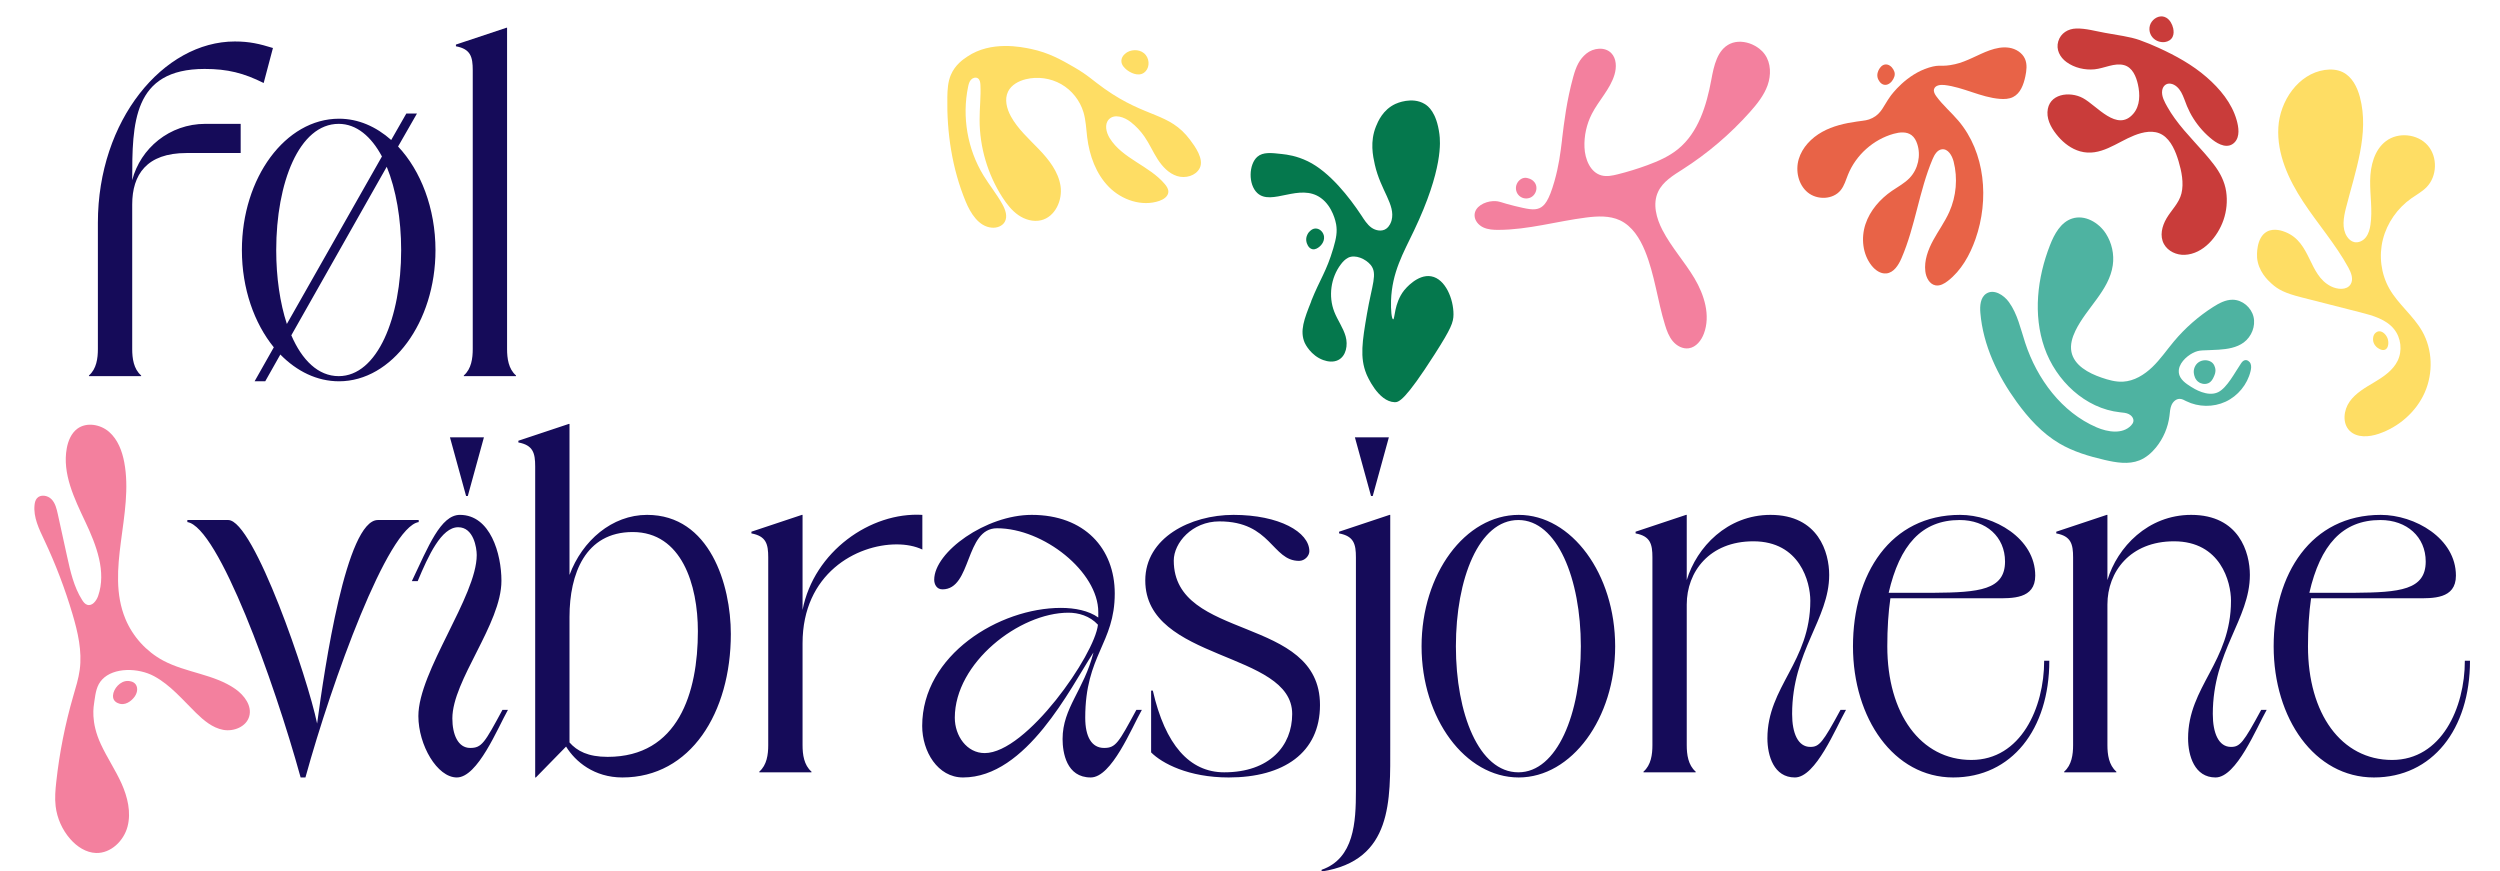 <svg width="1748" height="609" viewBox="0 0 1748 609" fill="none" xmlns="http://www.w3.org/2000/svg">
<g clip-path="url(#clip0_221_3)">
<path d="M213.56 543.6H210.2C191.48 475.68 152.6 368.4 131 365.04V363.6H159.56C177.56 363.6 215.24 474.24 221.72 505.92C227 466.8 242.12 363.6 264.2 363.6H292.76V365.04C271.16 368.4 232.28 475.68 213.56 543.6ZM314.606 305.76H338.366L327.086 346.8H325.886L314.606 305.76ZM316.286 502.32C316.286 513.36 320.126 522.96 328.766 522.96C336.926 522.96 338.846 519.36 351.326 496.32H355.166C347.966 509.04 334.046 543.6 319.406 543.6C305.726 543.6 292.526 521.04 292.526 500.64C292.526 469.44 333.326 416.88 333.326 388.08C333.326 383.04 331.166 368.64 320.366 368.64C308.606 368.64 299.486 388.56 292.046 406.32H287.966C299.486 382.08 308.126 360 321.566 360C342.926 360 350.606 387.36 350.606 406.08C350.606 436.32 316.286 475.68 316.286 502.32ZM374.681 543.6H374.201V326.16C374.201 316.8 372.761 311.28 362.441 309.36V308.16L397.721 296.4H398.201V402C407.081 378 427.961 360 452.441 360C496.361 360 511.001 408.96 511.001 443.28C511.001 498.24 482.921 543.6 435.161 543.6C415.481 543.6 402.281 532.56 395.801 522L374.681 543.6ZM398.201 519.12C403.481 525.12 411.161 529.2 424.841 529.2C474.281 529.2 487.961 484.32 487.961 441.36C487.961 408.96 476.681 372 442.361 372C409.241 372 398.201 401.28 398.201 431.28V519.12ZM560.668 360H561.148V426.48C569.068 385.68 608.668 357.84 644.907 360V384.24C639.868 381.84 633.628 380.64 626.908 380.64C598.828 380.64 561.148 401.04 561.148 449.76V521.04C561.148 527.52 562.108 534.96 567.388 539.52V540H530.908V539.52C536.188 534.96 537.148 527.52 537.148 521.04V389.76C537.148 380.4 535.708 374.88 525.388 372.96V371.76L560.668 360ZM771.997 522.96C780.157 522.96 782.077 519.36 794.557 496.32H798.397C791.197 509.04 777.277 543.6 762.637 543.6C745.597 543.6 742.957 526.08 742.957 516.72C742.957 494.88 757.837 482.64 764.557 456.24L764.077 456.96C748.477 480.96 717.757 543.6 673.357 543.6C655.597 543.6 644.797 525.36 644.797 507.6C644.797 457.92 698.797 425.04 741.757 425.04C751.597 425.04 761.197 426.96 767.917 431.76C767.917 430.56 767.917 429.36 767.917 427.92C767.917 399.84 729.757 369.36 697.117 369.36C674.557 369.36 679.597 412.08 658.957 412.08C654.877 412.08 653.197 408.48 653.197 405.36C653.197 385.92 689.437 360 721.357 360C758.317 360 779.437 383.52 779.437 414.96C779.437 450 758.797 457.92 758.797 501.84C758.797 515.28 763.357 522.96 771.997 522.96ZM688.477 526.56C717.757 526.56 765.517 457.68 767.677 436.8C761.917 430.56 753.997 428.4 747.037 428.4C712.717 428.4 667.597 463.44 667.597 501.84C667.597 514.56 675.997 526.56 688.477 526.56ZM852.618 364.56C833.418 364.56 820.698 379.68 820.698 391.92C820.698 448.56 922.938 429.84 922.938 492.96C922.938 526.32 897.498 543.6 859.098 543.6C831.018 543.6 812.538 533.76 804.858 526.08V482.88H806.058C814.698 520.8 831.738 540 855.978 540C887.658 540 903.498 521.52 903.498 499.2C903.498 455.04 800.778 462.72 800.778 405.84C800.778 376.08 832.218 360 862.458 360C894.378 360 915.498 372 915.498 385.44C915.498 388.56 912.378 392.16 908.298 392.16C889.338 392.16 888.858 364.56 852.618 364.56ZM971.099 305.76L959.819 346.8H958.619L947.339 305.76H971.099ZM948.059 552.96V389.76C948.059 380.4 946.619 374.88 936.299 372.96V371.76L971.579 360H972.059V521.04C972.059 559.44 973.979 601.68 924.059 609.36V608.16C946.859 600.24 948.059 574.8 948.059 552.96ZM993.959 451.92C993.959 401.28 1024.44 360 1061.88 360C1098.84 360 1129.32 401.28 1129.32 451.92C1129.32 502.32 1098.84 543.6 1061.88 543.6C1024.44 543.6 993.959 502.32 993.959 451.92ZM1017.96 451.92C1017.96 498.96 1034.04 540 1061.64 540C1088.76 540 1105.32 498.96 1105.32 451.92C1105.32 404.64 1088.76 363.6 1061.64 363.6C1034.04 363.6 1017.96 404.64 1017.96 451.92ZM1265.77 522.24C1272.01 522.24 1274.41 519.36 1286.89 496.32H1290.73C1283.53 509.04 1269.61 543.6 1254.97 543.6C1240.33 543.6 1235.77 528.48 1235.77 516.24C1235.77 480 1265.77 462.96 1265.77 420C1265.77 407.04 1258.57 378.48 1225.93 378.48C1195.21 378.48 1179.37 399.84 1179.37 422.64V521.04C1179.37 527.52 1180.33 534.96 1185.61 539.52V540H1149.13V539.52C1154.41 534.96 1155.37 527.52 1155.37 521.04V389.76C1155.37 380.4 1153.93 374.88 1143.61 372.96V371.76L1178.89 360H1179.37V405.6C1186.33 382.56 1207.69 360 1237.93 360C1271.53 360 1278.97 386.4 1278.97 402C1278.97 432.96 1253.05 455.28 1253.05 499.2C1253.05 512.64 1257.13 522.24 1265.77 522.24ZM1429.28 462H1432.88C1432.88 510 1406.48 543.6 1365.68 543.6C1324.16 543.6 1295.6 502.32 1295.6 451.92C1295.6 401.28 1321.76 360 1370.48 360C1394.24 360 1423.04 376.32 1423.04 402.48C1423.04 419.04 1406.72 418.32 1395.2 418.32C1375.04 418.32 1347.68 418.32 1321.76 418.32C1320.32 428.16 1319.6 439.44 1319.6 451.92C1319.6 498.96 1342.88 531.36 1378.4 531.36C1412.96 531.36 1429.28 494.88 1429.28 462ZM1370.24 363.6C1343.6 363.6 1328.24 381.12 1320.56 414.48C1328.48 414.48 1348.4 414.48 1352 414.48C1383.68 414.24 1401.92 412.56 1401.92 392.64C1401.92 375.36 1388.72 363.6 1370.24 363.6ZM1559.91 522.24C1566.15 522.24 1568.55 519.36 1581.03 496.32H1584.87C1577.67 509.04 1563.75 543.6 1549.11 543.6C1534.47 543.6 1529.91 528.48 1529.91 516.24C1529.91 480 1559.91 462.96 1559.91 420C1559.91 407.04 1552.71 378.48 1520.07 378.48C1489.35 378.48 1473.51 399.84 1473.51 422.64V521.04C1473.51 527.52 1474.47 534.96 1479.75 539.52V540H1443.27V539.52C1448.55 534.96 1449.51 527.52 1449.51 521.04V389.76C1449.51 380.4 1448.07 374.88 1437.75 372.96V371.76L1473.03 360H1473.51V405.6C1480.47 382.56 1501.83 360 1532.07 360C1565.67 360 1573.11 386.4 1573.11 402C1573.11 432.96 1547.19 455.28 1547.19 499.2C1547.19 512.64 1551.27 522.24 1559.91 522.24ZM1723.42 462H1727.02C1727.02 510 1700.62 543.6 1659.82 543.6C1618.3 543.6 1589.74 502.32 1589.74 451.92C1589.74 401.28 1615.9 360 1664.62 360C1688.38 360 1717.18 376.32 1717.18 402.48C1717.18 419.04 1700.86 418.32 1689.34 418.32C1669.18 418.32 1641.82 418.32 1615.9 418.32C1614.46 428.16 1613.74 439.44 1613.74 451.92C1613.74 498.96 1637.02 531.36 1672.54 531.36C1707.1 531.36 1723.42 494.88 1723.42 462ZM1664.38 363.6C1637.74 363.6 1622.38 381.12 1614.7 414.48C1622.62 414.48 1642.54 414.48 1646.14 414.48C1677.82 414.24 1696.06 412.56 1696.06 392.64C1696.06 375.36 1682.86 363.6 1664.38 363.6Z" fill="#150B59"/>
<path d="M143.08 48.2C92.68 48.2 92.44 86.36 92.44 125.96C98.2 103.64 118.6 86.6 143.56 86.6C153.16 86.6 158.68 86.6 168.28 86.6V107C152.68 107 147.16 107 130.36 107C102.52 107 92.44 122.12 92.44 143V244.04C92.44 250.52 93.4 257.96 98.68 262.52V263H62.2V262.52C67.48 257.96 68.44 250.52 68.44 244.04C68.44 201.56 68.44 197.72 68.44 155.72C68.44 83.96 114.28 29 164.2 29C174.52 29 181.48 30.68 190.84 33.56L184.36 58.04C170.44 51.08 159.16 48.2 143.08 48.2ZM284.091 79.4H291.531L278.331 102.44C294.171 119.24 304.491 145.64 304.491 174.92C304.491 225.32 274.011 266.6 237.051 266.6C221.691 266.6 207.531 259.64 196.011 247.88L185.451 266.6H178.011L191.451 242.84C177.771 226.04 169.131 201.8 169.131 174.92C169.131 124.28 199.611 83 237.051 83C250.491 83 262.971 88.52 273.531 97.88L284.091 79.4ZM193.131 174.92C193.131 193.88 195.771 211.88 200.571 226.52L267.051 109.4C259.611 95.48 249.291 86.6 236.811 86.6C209.211 86.6 193.131 127.64 193.131 174.92ZM270.411 116.6L203.691 234.44C211.131 251.72 222.411 263 236.811 263C263.931 263 280.491 221.96 280.491 174.92C280.491 153.08 276.891 132.44 270.411 116.6ZM354.064 19.4H354.544V244.04C354.544 250.52 355.504 257.96 360.784 262.52V263H324.304V262.52C329.584 257.96 330.544 250.52 330.544 244.04V49.16C330.544 39.8 329.104 34.28 318.784 32.36V31.16L354.064 19.4Z" fill="#150B59"/>
<path d="M1659.25 237.721C1659.22 237.109 1659.04 234.367 1661.02 232.695C1661.29 232.466 1662.12 231.779 1663.3 231.655C1665.95 231.383 1668.56 234.128 1669.46 236.818C1670.3 239.305 1670.13 243.252 1667.78 244.429C1665.41 245.628 1662.33 243.16 1662.03 242.913C1661.62 242.576 1659.43 240.758 1659.25 237.721Z" fill="#FEDD64"/>
<path d="M1578.12 179.884C1578.89 189.674 1585.65 195.943 1588.28 198.324C1593.01 202.592 1597.75 204.978 1608.81 207.809C1622.7 211.342 1636.6 214.898 1650.49 218.431C1659.08 220.625 1668.28 223.2 1673.87 230.069C1678.85 236.194 1679.88 245.278 1676.38 252.36C1673.1 259.009 1666.61 263.372 1660.24 267.19C1653.88 270.985 1647.16 274.739 1642.88 280.784C1638.6 286.829 1637.63 295.998 1642.89 301.214C1647.99 306.272 1656.42 305.634 1663.23 303.309C1677.27 298.541 1689.4 287.985 1695.38 274.42C1701.37 260.855 1700.91 244.442 1693.57 231.557C1687.35 220.68 1676.83 212.743 1670.64 201.843C1664.77 191.508 1663.21 178.891 1666.13 167.37C1669.05 155.849 1676.31 145.538 1686 138.699C1689.61 136.151 1693.56 134.032 1696.64 130.899C1704.15 123.217 1704.51 109.677 1697.43 101.619C1690.34 93.561 1676.86 92.179 1668.29 98.646C1660.07 104.838 1657.35 116.017 1657.21 126.313C1657.07 136.609 1658.93 146.955 1657.43 157.149C1656.98 160.26 1656.14 163.396 1654.24 165.884C1652.33 168.371 1649.06 169.986 1646.01 169.264C1643.92 168.76 1642.19 167.21 1641.01 165.383C1637.29 159.678 1638.59 152.162 1640.26 145.549C1646.73 119.939 1656.82 93.438 1650.05 67.895C1648.18 60.859 1644.58 53.656 1638.02 50.446C1634.15 48.552 1629.66 48.295 1625.4 48.921C1606.99 51.662 1594.11 70.478 1593.02 89.058C1591.93 107.638 1600.18 125.549 1610.4 141.086C1620.62 156.622 1633.03 170.757 1641.97 187.075C1643.95 190.709 1645.73 195.252 1643.56 198.762C1640.88 203.093 1634.28 202.469 1629.74 200.172C1614.01 192.21 1616.08 169.563 1598.06 162.301C1596.47 161.657 1590.24 159.147 1585.07 161.935C1577.26 166.173 1578.09 179.204 1578.15 179.907L1578.15 179.884L1578.12 179.884Z" fill="#FEDD64"/>
<path d="M1548.92 257.678C1548.73 256.795 1548.19 254.283 1545.88 252.942C1543.24 251.399 1539.7 251.565 1537.2 253.333C1534.7 255.1 1533.41 258.399 1534.01 261.409C1534.12 262.021 1534.59 265.713 1537.87 267.522C1538.23 267.723 1541.03 269.218 1543.97 267.969C1546.3 266.974 1547.23 264.903 1547.97 263.264C1548.55 261.966 1549.39 260.077 1548.92 257.655L1548.92 257.678Z" fill="#4EB3A1"/>
<path d="M1523.45 260.456C1522.81 254.566 1528.6 249.234 1533.09 246.883C1538.06 244.301 1540.1 245.259 1551.32 244.506C1557.46 244.091 1563.85 243.107 1568.81 239.46C1574.26 235.423 1577.24 228.096 1575.66 221.511C1574.09 214.926 1567.83 209.605 1561.03 209.572C1556.13 209.546 1551.59 211.988 1547.44 214.63C1537.11 221.203 1527.82 229.377 1519.96 238.763C1514.95 244.746 1510.52 251.269 1504.9 256.668C1499.27 262.067 1492.17 266.458 1484.37 266.864C1479.27 267.134 1474.22 265.681 1469.38 264.021C1460.24 260.879 1450.24 255.521 1448.34 246.014C1447.35 241.034 1448.92 235.873 1451.12 231.297C1458.86 215.313 1474.76 203.025 1477.26 185.453C1478.36 177.825 1476.59 169.836 1472.43 163.341C1467.42 155.537 1457.67 149.929 1448.85 152.792C1440.89 155.377 1436.38 163.646 1433.34 171.45C1424.46 194.2 1421.44 220.03 1429.48 243.113C1437.52 266.196 1457.98 285.636 1482.26 288.265C1484.4 288.496 1486.62 288.613 1488.53 289.572C1490.44 290.531 1492.03 292.581 1491.66 294.693C1491.46 295.783 1490.79 296.718 1490.03 297.518C1484.09 303.736 1473.81 302.191 1465.91 298.789C1441.54 288.27 1424.31 264.97 1416.02 239.735C1412.81 229.966 1410.66 219.554 1404.63 211.216C1400.98 206.167 1394.07 201.895 1388.84 205.273C1384.67 207.961 1384.24 213.815 1384.67 218.754C1386.58 241.39 1396.76 262.687 1410.09 281.076C1418.29 292.39 1427.9 302.966 1439.91 310.052C1449.64 315.797 1460.62 319.037 1471.62 321.597C1479.64 323.456 1488.24 324.925 1495.88 321.89C1500.47 320.06 1504.32 316.716 1507.44 312.903C1512.58 306.601 1515.89 298.841 1516.89 290.783C1517.2 288.241 1517.3 285.632 1518.3 283.288C1519.3 280.944 1521.46 278.862 1524.02 278.886C1525.67 278.872 1527.18 279.766 1528.63 280.502C1537.13 284.716 1547.56 284.854 1556.14 280.859C1564.75 276.863 1571.35 268.803 1573.58 259.578C1574 257.851 1574.25 256.012 1573.63 254.362C1573 252.712 1571.18 251.39 1569.48 251.88C1568.33 252.207 1567.52 253.212 1566.85 254.215C1562.75 260.191 1557.19 271.167 1550.92 274.214C1543.53 277.791 1534.03 271.749 1531.84 270.362C1528.64 268.326 1523.95 265.35 1523.41 260.479L1523.45 260.479L1523.45 260.456Z" fill="#4EB3A1"/>
<path d="M1313.11 55.136C1313.23 55.453 1314.71 59.136 1317.89 59.336C1320.43 59.496 1322.61 57.482 1323.82 55.227C1324.4 54.157 1324.84 52.951 1324.81 51.727C1324.8 50.639 1324.4 49.599 1323.87 48.651C1322.72 46.575 1320.55 44.802 1318.17 45.071C1315.73 45.341 1314.34 47.598 1313.85 48.441C1313.38 49.239 1311.86 52.041 1313.09 55.137L1313.11 55.136Z" fill="#E86347"/>
<path d="M1309.01 82.585C1305.85 84.177 1304.11 84.192 1298.47 84.965C1290 86.148 1281.49 88.079 1274.02 92.247C1266.55 96.415 1260.14 103.022 1257.69 111.206C1255.25 119.39 1257.37 129.167 1263.99 134.576C1270.61 139.984 1281.65 139.641 1287.02 132.975C1289.53 129.847 1290.61 125.87 1292.12 122.138C1297.65 108.418 1309.8 97.522 1324.05 93.546C1328.24 92.377 1333.08 91.882 1336.55 94.506C1338.52 95.986 1339.74 98.243 1340.5 100.572C1343.25 108.666 1341.13 118.231 1335.22 124.426C1331.69 128.129 1327.06 130.549 1322.85 133.442C1314.51 139.181 1307.48 147.2 1304.32 156.796C1301.15 166.414 1302.32 177.674 1308.57 185.625C1311.09 188.823 1314.84 191.581 1318.92 191.183C1324.17 190.662 1327.46 185.329 1329.55 180.481C1339.16 158.269 1341.83 133.53 1351.27 111.229C1352.56 108.202 1354.49 104.83 1357.75 104.394C1362.07 103.836 1364.9 108.755 1365.98 112.986C1368.94 124.616 1367.84 137.232 1362.95 148.181C1359.86 155.1 1355.33 161.306 1351.71 167.958C1348.09 174.632 1345.3 182.139 1346.18 189.682C1346.67 194.009 1349.07 198.773 1353.36 199.53C1356.45 200.071 1359.47 198.345 1361.95 196.419C1371.32 189.152 1377.33 178.33 1381.27 167.14C1390.92 139.622 1388.17 106.63 1369.28 84.387C1364.33 78.556 1358.39 73.55 1353.9 67.376C1352.82 65.888 1351.76 64.083 1352.29 62.31C1353.08 59.582 1356.71 59.121 1359.54 59.437C1372.8 60.934 1384.99 68.087 1398.31 69.13C1401.46 69.376 1404.75 69.257 1407.57 67.827C1412.72 65.222 1414.91 59.103 1416.11 53.47C1416.98 49.381 1417.54 44.955 1415.85 41.137C1413.95 36.867 1409.49 34.116 1404.88 33.384C1400.27 32.63 1395.54 33.645 1391.13 35.201C1382.94 38.128 1375.46 42.976 1366.97 44.884C1356.76 47.17 1357.15 44.673 1348.76 47.238C1332.84 52.09 1322.57 66.122 1321.61 67.49C1316.81 74.198 1315.61 79.31 1309.06 82.585L1309.01 82.585Z" fill="#E86347"/>
<path d="M1060.29 129.262C1059.45 131.832 1060.05 135.046 1062.47 137.089C1064.73 138.997 1067.95 139.31 1070.55 137.905C1073.07 136.523 1074.59 133.517 1074.23 130.663C1074.08 129.463 1073.62 128.31 1072.86 127.364C1071.58 125.72 1069.94 125.121 1069.12 124.834C1068.37 124.568 1067.16 124.17 1065.76 124.363C1063.27 124.725 1061.11 126.806 1060.31 129.262L1060.29 129.262Z" fill="#F3809E"/>
<path d="M1092.15 97.609C1093.68 85.012 1095.39 70.621 1099.97 53.871C1102.06 46.212 1104.42 41.385 1109.15 37.49C1114.06 33.457 1122.05 32.55 1126.54 37.07C1130.31 40.893 1130.39 47.105 1128.84 52.243C1125.8 62.382 1117.82 70.227 1113 79.655C1109.32 86.852 1107.53 95.007 1107.87 103.077C1108.21 111.328 1111.96 120.706 1119.96 122.702C1123.57 123.601 1127.4 122.797 1131.02 121.905C1138.08 120.144 1145.02 118 1151.85 115.493C1159.44 112.685 1166.99 109.378 1173.27 104.268C1187.48 92.697 1193.24 73.76 1196.56 55.728C1198.33 46.053 1200.73 34.786 1209.63 30.629C1214.46 28.366 1220.27 28.929 1225.17 31.087C1228.63 32.622 1231.78 34.953 1233.96 38.041C1238.32 44.149 1238.41 52.538 1235.91 59.612C1233.38 66.685 1228.58 72.689 1223.6 78.287C1209.85 93.709 1193.98 107.245 1176.57 118.367C1169.91 122.618 1162.65 126.943 1159.33 134.114C1155.39 142.559 1158.11 152.649 1162.42 160.935C1168.64 172.9 1177.89 183.025 1184.79 194.622C1191.66 206.218 1196.09 220.534 1191.39 233.181C1189.6 238.026 1185.94 242.774 1180.8 243.52C1176.61 244.145 1172.38 241.846 1169.65 238.603C1166.92 235.361 1165.42 231.27 1164.18 227.199C1158.91 210.147 1156.97 192.091 1150.23 175.573C1146.66 166.782 1141.26 158.076 1132.68 154.044C1125.44 150.659 1117.03 151.093 1109.1 152.09C1088.62 154.69 1068.49 160.665 1047.84 160.727C1044.16 160.758 1040.4 160.541 1037.07 158.982C1033.75 157.423 1031 154.181 1031.02 150.507C1031.03 144.521 1037.94 140.925 1043.95 140.625C1048.5 140.405 1049.76 141.822 1058.92 143.99C1067.92 146.135 1072.44 147.208 1076.28 145.588C1079.83 144.084 1082.95 140.498 1086.87 126.724C1089.95 115.813 1090.99 107.483 1092.2 97.609L1092.15 97.609Z" fill="#F3809E"/>
<path d="M914.64 163.052C915.066 162.459 917.352 159.288 920.667 159.826C923.369 160.257 925.499 162.778 925.771 165.497C926.168 169.53 922.948 172.188 922.43 172.6C921.574 173.265 919.772 174.686 917.637 174.251C914.57 173.596 913.585 169.682 913.49 169.207C912.714 165.948 914.439 163.394 914.663 163.074L914.662 163.052L914.64 163.052Z" fill="#05784D"/>
<path d="M916.835 210.673C911.861 223.096 908.667 231.422 912.252 239.691C912.552 240.391 916.499 248.589 925.233 251.758C928.6 252.976 932.458 253.352 935.641 251.76C941.286 248.946 942.581 241.203 940.852 235.14C939.122 229.078 935.223 223.873 932.929 217.997C928.687 207.126 930.481 194.118 937.523 184.83C938.913 182.981 940.553 181.244 942.608 180.206C947.688 177.669 954.996 181.144 958.341 185.198C963.405 191.322 959.275 199.021 955.775 219.481C952.491 238.692 950.705 249.932 955.383 261.479C955.73 262.338 963.484 280.911 975.21 281.22C978.022 281.286 982.411 280.115 1003.18 247.605C1014.68 229.594 1016.25 225.386 1016.28 219.875C1016.34 209.218 1010.71 195.025 1000.74 193.205C991.092 191.45 982.386 202.249 981.78 202.98C974.646 212.043 975.354 223.397 974.106 223.271C972.994 223.167 972.417 216.665 972.612 210.246C973.26 190.377 981.196 176.909 988.659 161.268C1009.13 118.329 1007.08 98.642 1006.43 93.727C1004.42 78.529 998.578 74.134 996.071 72.659C987.319 67.45 976.635 72.211 975.686 72.65C966.787 76.784 963.434 85.112 962.078 88.411C957.792 99.037 959.918 109.041 961.285 115.152C965.384 133.28 975.784 143.056 973.02 153.986C972.69 155.258 971.739 158.101 969.26 159.913C966.263 162.093 961.88 161.291 958.891 159.139C955.88 156.965 953.902 153.717 951.858 150.605C943.634 138.136 929.742 120.227 914.463 112.783C906.494 108.905 899.934 108.099 896.371 107.698C888.949 106.854 883.116 106.201 879.199 109.567C873.121 114.788 872.628 128.851 879.051 134.919C889.063 144.38 908.694 127.593 923.638 138.486C931.989 144.561 934.033 155.745 934.224 156.854C935.084 161.926 934.395 166.331 932.279 173.491C927.408 190.018 923.073 194.861 916.744 210.652L916.835 210.651L916.835 210.673Z" fill="#05784D"/>
<path d="M772.339 62.087C801.804 82.935 817.497 78.338 832.079 97.748C835.586 102.409 842.009 111.237 838.843 117.541C836.101 122.98 828.796 124.946 822.977 123.092C817.158 121.238 812.742 116.471 809.435 111.355C806.127 106.216 803.699 100.572 800.233 95.548C797.548 91.65 794.254 88.143 790.512 85.251C786.085 81.822 779.218 79.41 775.353 83.431C772.073 86.835 773.413 92.557 775.896 96.592C784.745 110.907 803.556 115.824 814.41 128.671C815.761 130.291 817.047 132.206 816.906 134.292C816.705 137.399 813.549 139.442 810.611 140.464C798.451 144.646 784.378 139.871 775.346 130.724C766.315 121.578 761.74 108.768 760.159 96.023C759.429 90.138 759.265 84.134 757.562 78.46C755.112 70.278 749.429 63.097 742.003 58.855C734.577 54.612 725.522 53.352 717.22 55.394C712.175 56.638 707.143 59.354 704.848 63.997C702.173 69.435 703.907 76.037 706.808 81.361C711.667 90.225 719.409 97.049 726.385 104.332C733.383 111.614 739.983 120.034 741.518 129.991C743.054 139.972 737.78 151.619 727.962 153.991C722.51 155.306 716.624 153.589 712.018 150.387C707.412 147.186 703.905 142.638 700.85 137.905C690.558 121.88 684.957 102.87 684.931 83.835C684.907 75.677 685.904 67.534 685.518 59.402C685.435 57.658 685.169 55.688 683.71 54.749C682.205 53.765 680.08 54.44 678.89 55.787C677.7 57.134 677.24 58.951 676.892 60.699C672.536 81.719 676.445 104.325 687.641 122.653C691.825 129.529 696.978 135.785 700.869 142.822C702.987 146.634 704.682 151.424 702.492 155.181C700.727 158.21 696.885 159.512 693.391 159.179C684.339 158.372 678.64 149.22 675.168 140.819C665.679 117.854 661.93 92.777 662.377 67.937C662.468 62.656 662.763 57.261 664.829 52.394C667.919 45.093 673.78 41.282 676.35 39.561C692.916 28.362 714.081 32.805 720.894 34.22C733.452 36.856 742.382 42.015 750.719 46.816C760.925 52.689 763.718 55.997 772.362 62.11L772.362 62.087L772.339 62.087Z" fill="#FEDD64"/>
<path d="M787.614 48.666C789.943 50.598 795.66 53.84 799.897 50.843C803.592 48.246 804.132 42.364 801.175 38.551C797.989 34.411 791.982 34.352 788.349 36.401C787.627 36.802 784.244 38.848 784.07 42.358C783.916 45.562 786.541 47.754 787.637 48.666L787.614 48.666Z" fill="#FEDD64"/>
<path d="M93.166 488.305C96.071 485.182 96.658 481.184 94.986 478.692C93.361 476.248 90.113 476.16 89.503 476.124C83.954 475.945 79.267 481.724 79.02 486.219C78.996 486.763 78.944 487.947 79.562 489.149C80.825 491.544 83.735 492.082 84.305 492.193C89.08 493.05 92.881 488.613 93.137 488.314L93.166 488.305Z" fill="#F3809E"/>
<path d="M65.975 490.366C65.5 493.794 63.198 504.627 70.548 520.426C74.909 529.806 80.744 538.424 84.99 547.839C89.207 557.263 91.792 567.972 89.169 577.955C86.546 587.939 77.495 596.715 67.171 596.406C60.161 596.196 53.796 591.97 49.161 586.683C43.524 580.278 39.884 572.132 38.9 563.684C38.223 558.017 38.724 552.277 39.346 546.626C41.56 526.347 45.547 506.288 51.222 486.696C52.983 480.636 54.898 474.562 55.747 468.305C57.498 455.239 54.444 442.052 50.707 429.42C45.463 411.719 38.898 394.451 31.027 377.769C27.322 369.926 23.236 361.662 24.159 353.046C24.328 351.417 24.727 349.717 25.794 348.446C28.245 345.492 33.318 346.29 35.986 349.048C38.683 351.798 39.598 355.751 40.423 359.51C42.566 369.28 44.717 379.078 46.86 388.847C49.199 399.472 51.609 410.329 57.428 419.519C58.327 420.92 59.405 422.393 61.007 422.885C64.428 423.963 67.379 420.163 68.59 416.764C74.54 399.741 67.36 381.175 59.67 364.88C51.979 348.585 43.423 331.1 46.696 313.373C47.65 308.19 49.839 302.916 54.063 299.772C60.53 294.968 70.242 296.695 76.301 301.992C82.36 307.29 85.391 315.305 86.877 323.221C93.692 359.421 73.575 398.644 87.656 432.671C92.767 445.045 102.26 455.52 114.063 461.854C130.079 470.414 149.714 471.34 164.59 481.761C170.817 486.155 176.332 493.512 174.268 500.863C172.245 508.139 163.383 511.712 155.976 510.296C148.569 508.881 142.467 503.754 137.076 498.475C127.738 489.342 119.236 479.008 107.754 472.798C96.761 466.85 79.5 466.466 71.398 475.144C67.559 479.245 66.868 484.254 65.975 490.366Z" fill="#F3809E"/>
<path d="M1517.53 20.242C1517.05 18.024 1515.16 13.505 1511.28 13.425C1507.9 13.363 1504.87 16.721 1504.85 20.372C1504.84 24.34 1508.35 27.032 1511.44 27.414C1512.05 27.499 1515 27.746 1516.71 25.691C1518.28 23.796 1517.74 21.283 1517.5 20.242L1517.53 20.242Z" fill="#C93C3A"/>
<path d="M1519.47 19.704C1518.83 16.875 1517.22 13.873 1514.65 12.376C1511.02 10.252 1506.78 12.034 1504.49 15.205C1502.05 18.605 1502.43 23.227 1505.17 26.288C1507.3 28.651 1510.58 29.825 1513.73 29.39C1515.94 29.076 1518.07 27.856 1519.07 25.785C1520 23.849 1519.92 21.764 1519.47 19.704C1519.24 18.64 1517.98 18.039 1516.96 18.32C1515.86 18.624 1515.34 19.739 1515.58 20.826C1515.63 21.075 1515.68 21.324 1515.72 21.55C1515.72 21.663 1515.73 21.913 1515.72 21.459C1515.72 21.618 1515.77 21.799 1515.77 21.958L1515.78 22.865C1515.78 23.431 1515.89 22.546 1515.76 23.091C1515.71 23.296 1515.67 23.478 1515.6 23.682C1515.47 24.182 1515.76 23.522 1515.47 23.956C1515.4 24.07 1515.34 24.206 1515.25 24.32C1515.4 24.092 1515 24.595 1515.02 24.572C1515.04 24.549 1514.57 24.961 1514.77 24.8C1514.98 24.64 1514.48 24.984 1514.5 24.962C1514.46 24.985 1513.92 25.261 1514.35 25.076C1514.03 25.215 1513.69 25.308 1513.37 25.379C1513.26 25.38 1513.17 25.426 1513.06 25.45C1513.58 25.355 1513.1 25.45 1512.99 25.451L1512.33 25.456C1512.15 25.458 1511.97 25.459 1511.81 25.438L1511.58 25.44C1511.42 25.441 1511.49 25.441 1511.86 25.483C1511.76 25.484 1511.7 25.462 1511.61 25.44C1511.31 25.374 1510.99 25.309 1510.7 25.221C1510.58 25.176 1510.47 25.154 1510.38 25.11C1509.86 24.933 1510.7 25.311 1510.22 25.043C1509.95 24.91 1509.7 24.776 1509.42 24.619C1509.26 24.53 1509.13 24.418 1508.97 24.328C1509.24 24.53 1508.87 24.261 1508.81 24.194C1508.58 23.991 1508.35 23.789 1508.14 23.542C1508.12 23.519 1507.73 23.046 1507.98 23.384C1507.89 23.272 1507.8 23.136 1507.71 23.001C1507.52 22.708 1507.34 22.415 1507.2 22.098C1507.34 22.415 1507.2 22.098 1507.2 22.053C1507.13 21.804 1507.06 21.555 1506.99 21.306C1506.83 20.741 1506.99 21.511 1506.97 21.148C1506.96 20.989 1506.94 20.808 1506.94 20.649L1506.93 20.037C1506.93 20.037 1506.98 19.651 1506.93 19.969C1506.98 19.606 1507.06 19.242 1507.2 18.901C1507.24 18.742 1507.31 18.583 1507.35 18.424C1507.22 18.742 1507.49 18.173 1507.53 18.105C1507.6 17.968 1507.69 17.809 1507.78 17.672C1507.78 17.672 1508.16 17.124 1507.91 17.444C1508.11 17.193 1508.34 16.942 1508.56 16.713C1509.01 16.278 1509.26 16.072 1510 15.726C1509.62 15.91 1510.19 15.679 1510.21 15.656C1510.32 15.61 1510.43 15.586 1510.57 15.562C1510.64 15.562 1511.2 15.489 1510.77 15.515L1511.7 15.507C1511.23 15.466 1511.75 15.507 1511.84 15.551C1511.98 15.573 1512.11 15.617 1512.23 15.661C1512.29 15.684 1512.38 15.705 1512.45 15.75C1512.23 15.661 1512.2 15.662 1512.41 15.751C1512.52 15.818 1512.64 15.885 1512.75 15.952C1512.84 15.996 1513.3 16.355 1512.93 16.064C1513.18 16.265 1513.41 16.49 1513.64 16.715C1513.75 16.828 1513.85 16.963 1513.96 17.075C1513.73 16.805 1513.94 17.03 1514.03 17.188C1514.21 17.459 1514.37 17.729 1514.54 18C1514.7 18.271 1514.84 18.542 1514.97 18.835C1515.02 18.926 1515.21 19.4 1515 18.903C1515.04 19.039 1515.11 19.174 1515.16 19.31C1515.34 19.807 1515.51 20.327 1515.63 20.87C1515.86 21.934 1517.11 22.536 1518.13 22.255C1519.24 21.951 1519.75 20.835 1519.52 19.749L1519.47 19.704Z" fill="#C93C3A"/>
<path d="M1495.78 30.608C1488.63 28.083 1488.14 28.496 1458.78 23.212C1454.51 22.454 1449.85 21.768 1446.06 23.864C1442.16 26.029 1440.18 31.125 1441.62 35.352C1442.79 38.789 1445.8 41.281 1449.01 42.954C1454.04 45.564 1459.88 46.581 1465.5 45.785C1472.97 44.746 1480.71 40.667 1487.61 43.693C1493.16 46.117 1495.94 52.352 1497.28 58.259C1498.53 63.781 1498.9 69.673 1497.06 75.04C1495.22 80.407 1490.89 85.137 1485.34 86.273C1479.16 87.55 1472.94 84.314 1467.95 80.457C1462.95 76.599 1458.4 71.921 1452.53 69.567C1446.68 67.213 1438.82 68.051 1435.57 73.453C1432.33 78.831 1435.07 85.837 1438.76 90.931C1443.53 97.489 1450.38 103.099 1458.44 104.029C1468.11 105.126 1477.04 99.495 1485.66 94.977C1494.29 90.46 1505.08 87.013 1513.35 92.112C1516.68 94.17 1519.13 97.392 1521.06 100.799C1524.54 106.938 1526.57 113.836 1527.74 120.788C1528.74 126.765 1529.09 133.089 1526.9 138.731C1524.85 143.963 1520.83 148.102 1517.79 152.821C1514.74 157.518 1512.64 163.567 1514.95 168.672C1516.92 173.032 1521.83 175.598 1526.62 175.648C1531.4 175.721 1536.01 173.618 1539.82 170.729C1547.95 164.583 1553 154.79 1554.2 144.667C1554.9 138.833 1554.37 132.806 1552.26 127.314C1550.25 122.116 1546.87 117.564 1543.32 113.263C1532.56 100.226 1519.65 88.612 1511.95 73.576C1510.56 70.889 1509.36 68.043 1509.22 65.051C1509.08 62.059 1510.19 58.829 1512.64 57.108C1516.5 54.422 1522.12 56.415 1525.19 59.995C1528.25 63.551 1529.54 68.257 1531.32 72.618C1535.15 81.996 1541.52 90.286 1549.58 96.408C1552.36 98.516 1556.03 100.412 1559.14 98.867C1562.55 97.183 1563.01 92.485 1562.39 88.726C1560.12 75.186 1550.53 64.269 1542.8 57.238C1531.22 46.701 1519.7 41.153 1510.98 36.964C1503.35 33.287 1497.37 31.139 1495.82 30.585L1495.78 30.585L1495.78 30.608Z" fill="#C93C3A"/>
<path d="M1496.44 28.153C1492.55 26.78 1488.62 25.907 1484.55 25.17C1480.28 24.413 1476.01 23.678 1471.74 22.943C1465.25 21.796 1458.36 19.769 1451.76 19.938C1445.96 20.078 1440.86 23.182 1439.14 28.888C1437.42 34.594 1440.26 40.035 1444.89 43.397C1450.41 47.432 1457.77 49.138 1464.52 48.468C1471.27 47.799 1478.52 43.701 1485.2 45.549C1491.09 47.2 1493.59 53.551 1494.82 58.959C1496.37 65.817 1496.46 73.934 1491.59 79.553C1480.27 92.665 1466.17 73.828 1456.33 68.56C1447.06 63.582 1432.11 65.455 1431.58 78.407C1431.32 84.803 1435.11 90.825 1439.12 95.485C1443.13 100.145 1448.37 104.114 1454.37 105.809C1468.47 109.794 1479.99 99.537 1492.24 94.695C1498.43 92.239 1505.99 90.564 1512.03 94.323C1518.07 98.081 1521.27 106.103 1523.23 112.64C1525.33 119.674 1527.05 127.936 1525.28 135.207C1523.61 142.046 1518.24 146.854 1514.79 152.756C1511.69 158.088 1509.89 164.951 1513.06 170.684C1515.87 175.739 1521.9 178.431 1527.55 178.18C1540.65 177.592 1550.7 165.331 1554.67 153.823C1556.86 147.478 1557.52 140.58 1556.54 133.944C1555.48 126.856 1552.23 120.67 1547.92 115.038C1539.37 103.819 1528.83 94.248 1520.6 82.799C1518.74 80.23 1517.01 77.569 1515.45 74.793C1513.54 71.408 1511.17 67.279 1511.79 63.237C1512.29 60.149 1514.56 58.021 1517.74 58.516C1520.91 59.01 1523.45 61.596 1525.04 64.395C1526.79 67.486 1527.77 70.925 1529.14 74.201C1530.41 77.229 1531.91 80.164 1533.68 82.938C1537.24 88.553 1541.75 93.594 1546.98 97.7C1551.34 101.109 1557.92 104.364 1562.53 99.45C1566.32 95.382 1565.23 88.815 1563.87 83.997C1560.5 72.03 1552.1 62.011 1542.89 53.994C1532.88 45.281 1521.31 38.94 1509.29 33.441C1505.08 31.504 1500.78 29.726 1496.41 28.176C1493.32 27.068 1492.02 32.023 1495.1 33.108C1504.85 36.562 1514.39 41.107 1523.32 46.315C1534.19 52.617 1544.56 60.851 1551.88 71.196C1555.41 76.178 1558.2 81.664 1559.5 87.662C1560.02 89.993 1560.52 93.118 1559.25 95.328C1557.24 98.837 1552.77 95.814 1550.55 94.109C1545.4 90.14 1540.98 85.143 1537.57 79.594C1534.17 74.045 1532.72 68.23 1529.86 62.676C1527.32 57.732 1522.68 53.485 1516.83 53.422C1510.98 53.358 1507.25 57.834 1506.66 63.167C1505.97 69.454 1509.76 75.635 1512.98 80.755C1516.48 86.326 1520.62 91.461 1524.93 96.436C1529.23 101.41 1533.51 105.954 1537.73 110.794C1542.28 116.038 1547.16 121.552 1549.71 128.107C1554.46 140.311 1551.21 155.349 1542.42 164.925C1538.09 169.632 1531.53 174.155 1524.81 173.033C1518.09 171.911 1515.13 165.836 1517.23 159.515C1519.33 153.193 1524.73 148.499 1527.84 142.6C1530.94 136.701 1531.43 129.94 1530.58 123.348C1529.73 116.757 1528.11 110.195 1525.4 104.073C1522.9 98.403 1519.34 92.56 1513.74 89.501C1502.23 83.227 1489.32 90.184 1479.05 95.623C1473.11 98.757 1466.68 101.986 1459.78 101.659C1453.5 101.349 1448.03 97.7 1443.82 93.223C1439.88 89.039 1434.49 81.624 1437.29 75.569C1439.52 70.743 1445.91 70.236 1450.41 71.603C1456.71 73.545 1461.47 78.834 1466.6 82.713C1471.74 86.592 1477.82 89.783 1484.37 89.025C1497.23 87.532 1501.94 73.388 1500.49 62.222C1499.03 51.056 1493.38 39.176 1480.39 40.148C1473.62 40.659 1467.32 43.819 1460.45 43.514C1454.8 43.245 1446.16 40.733 1444.04 34.697C1443.18 32.255 1443.86 29.438 1445.55 27.519C1447.95 24.777 1451.99 24.834 1455.3 25.259C1461.48 26.046 1467.61 27.422 1473.74 28.482C1479.28 29.455 1484.93 30.178 1490.37 31.628C1491.96 32.046 1493.53 32.577 1495.1 33.13C1498.19 34.215 1499.48 29.284 1496.41 28.199L1496.41 28.153L1496.44 28.153Z" fill="#C93C3A"/>
</g>
<defs>
<clipPath id="clip0_221_3">
<rect width="1748" height="609" fill="white"/>
</clipPath>
</defs>
</svg>
